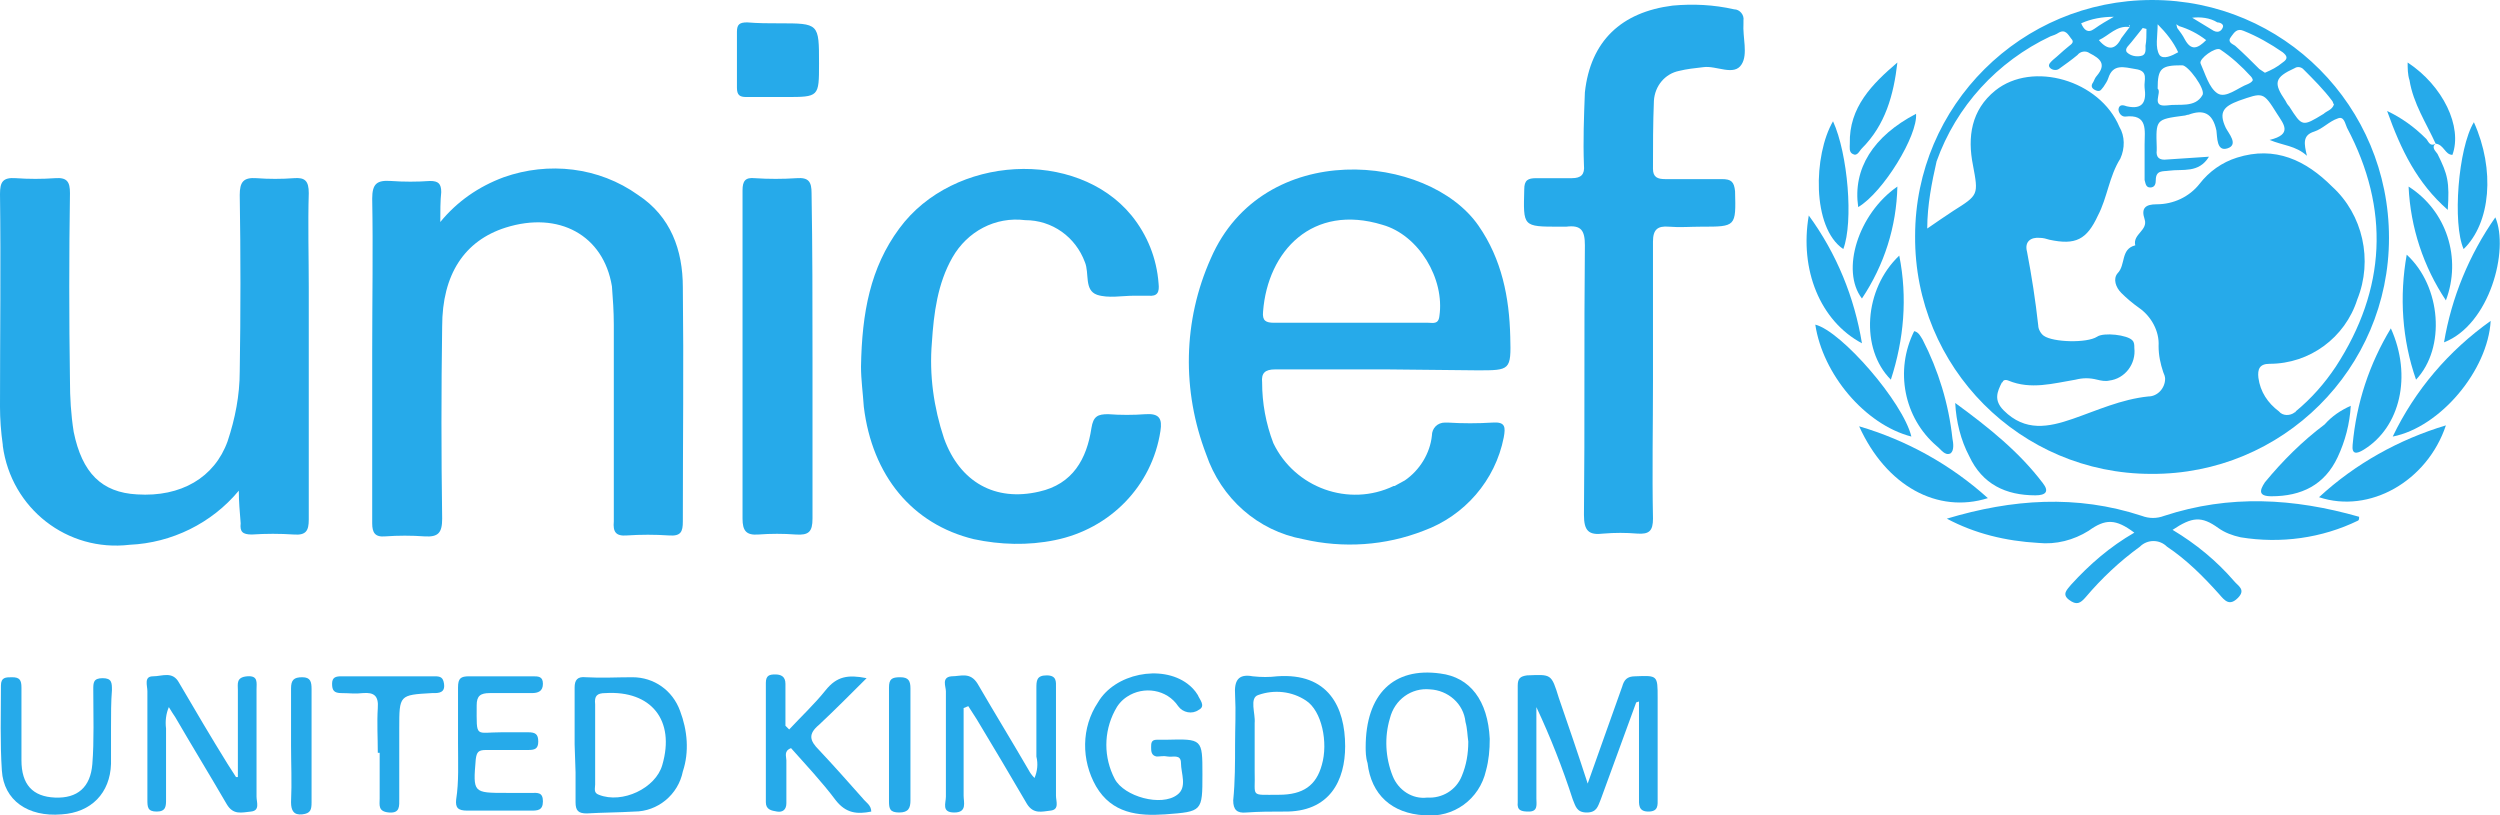 <?xml version="1.0" encoding="utf-8"?>
<!-- Generator: Adobe Illustrator 24.2.3, SVG Export Plug-In . SVG Version: 6.00 Build 0)  -->
<svg version="1.1" id="Layer_1" xmlns="http://www.w3.org/2000/svg" xmlns:xlink="http://www.w3.org/1999/xlink" x="0px" y="0px"
	 viewBox="0 0 268 87.4" style="enable-background:new 0 0 268 87.4;" xml:space="preserve">
<style type="text/css">
	.st0{fill:#26AAEA;}
</style>
<g id="fOeec8.tif">
	<g id="Group_3">
		<path id="Path_25" class="st0" d="M256.1,25.5c0,14-11.4,25.4-25.5,25.3c-14,0-25.4-11.4-25.3-25.5c0-14,11.4-25.3,25.4-25.3
			C244.8,0,256.1,11.4,256.1,25.5C256.1,25.4,256.1,25.4,256.1,25.5z M226.6,1.8c-1.2,0-2.4,0.2-3.5,0.7c0.3,0.7,0.7,1.1,1.4,0.6
			S225.9,2.2,226.6,1.8l0.1-0.1l0.1-0.1L226.6,1.8z M233.6,2.8l-0.3-0.2l0.1,0.4c0.3,0.4,0.6,0.8,0.8,1.2c0.7,1.3,1.4,1,2.3,0.1
			C235.6,3.6,234.6,3.1,233.6,2.8z M228.3,2.9c-1.4-0.2-2.2,0.9-3.3,1.4c1,1.2,1.8,1,2.4-0.2C227.7,3.7,228,3.3,228.3,2.9l0-0.2
			h-0.1L228.3,2.9z M206.6,24.5c1-0.7,1.9-1.3,2.8-1.9c2.7-1.7,2.7-1.7,2.1-4.9c-0.6-3-0.2-5.9,2.4-8c4-3.2,11.2-1.1,13.3,3.9
			c0.6,1,0.6,2.3,0.1,3.4c-1.2,1.9-1.4,4.2-2.4,6.1c-1.2,2.6-2.4,3.2-5.2,2.6c-0.3-0.1-0.7-0.2-1-0.2c-1-0.1-1.7,0.4-1.4,1.5
			c0.5,2.6,0.9,5.2,1.2,7.9c0,0.4,0.3,0.9,0.6,1.1c1,0.7,4.6,0.8,5.7,0.1c0.7-0.5,3.3-0.2,3.8,0.4c0.2,0.2,0.2,0.5,0.2,0.8
			c0.2,1.7-1,3.3-2.7,3.5c0,0,0,0,0,0c-0.4,0.1-0.9,0-1.3-0.1c-0.8-0.2-1.5-0.2-2.3,0c-2.4,0.4-4.8,1.1-7.2,0.1
			c-0.2-0.1-0.5-0.1-0.6,0.1c0,0,0,0.1-0.1,0.1c-0.5,1-0.9,1.9,0.2,3c2.3,2.3,4.8,1.8,7.4,0.9s5.2-2.1,8.1-2.4c1,0,1.8-0.9,1.8-1.9
			c0-0.2-0.1-0.5-0.2-0.7c-0.3-0.9-0.5-1.8-0.5-2.8c0.1-1.6-0.8-3.2-2.1-4.1c-0.7-0.5-1.3-1-1.9-1.6c-0.6-0.6-0.9-1.5-0.4-2.1
			c0.9-0.9,0.3-2.6,1.9-3c-0.3-1.2,1.4-1.6,1-2.8s0.1-1.6,1.3-1.6c1.8,0,3.5-0.8,4.6-2.2c1-1.3,2.4-2.3,4-2.8
			c4.1-1.3,7.4,0.3,10.2,3.1c3.3,3,4.4,7.9,2.7,12.1c-1.3,4.1-5.1,6.9-9.4,6.9c-1.1,0-1.3,0.6-1.2,1.5c0.2,1.5,1,2.7,2.2,3.6
			c0.4,0.5,1.2,0.5,1.7,0.1c0.1,0,0.1-0.1,0.1-0.1c1.7-1.4,3.1-3,4.3-4.8c5.4-8.3,5.8-16.9,1.2-25.6c-0.2-0.4-0.3-1.3-1-1
			c-0.9,0.3-1.6,1.1-2.5,1.4c-1.3,0.4-1.1,1.3-0.8,2.6c-1.2-1.1-2.6-1.1-4-1.7c2.5-0.6,1.5-1.7,0.8-2.8c-1.5-2.4-1.5-2.3-4.1-1.4
			c-1.6,0.6-2.2,1.2-1.4,2.9c0.3,0.6,1.4,1.8,0.2,2.2c-1.2,0.4-1.1-1.2-1.2-1.9c-0.4-1.9-1.4-2.3-3-1.7c-0.2,0-0.3,0.1-0.5,0.1
			c-3,0.4-3,0.4-2.9,3.4c0,0.1,0,0.2,0,0.3c-0.1,0.8,0.3,1.1,1.1,1c1.5-0.1,2.9-0.2,4.5-0.3c-1.1,1.8-2.8,1.3-4.3,1.5
			c-0.6,0.1-1.4-0.1-1.4,1c0,0.4-0.1,0.8-0.6,0.8s-0.5-0.5-0.6-0.8c0-1.3,0-2.5,0-3.8c0-1.5,0.4-3.3-2.1-3c-0.4,0-0.7-0.4-0.7-0.8
			c0.1-0.6,0.6-0.4,0.9-0.3c1.8,0.4,2.1-0.6,1.9-2c-0.1-0.8,0.5-1.8-1-2c-1.2-0.2-2.4-0.6-2.9,1c-0.1,0.3-0.3,0.6-0.5,0.9
			c-0.2,0.2-0.3,0.6-0.8,0.4s-0.6-0.5-0.3-0.9c0.1-0.2,0.2-0.5,0.4-0.7c1-1.2,0.4-1.8-0.8-2.4c-0.4-0.3-1-0.2-1.3,0.2
			c-0.6,0.5-1.3,1-2,1.5c-0.3,0.2-0.8,0.1-1-0.2c-0.2-0.3,0.2-0.6,0.4-0.8c0.5-0.4,1-0.9,1.5-1.3c0.3-0.3,0.9-0.5,0.4-1
			c-0.3-0.4-0.6-1-1.3-0.6c-0.3,0.2-0.6,0.3-0.9,0.4c-5.7,2.7-10.1,7.5-12.2,13.4C207.1,19.5,206.6,22,206.6,24.5L206.6,24.5z
			 M250.2,11.2c-0.1-0.1-0.1-0.3-0.2-0.4c-0.9-1.2-2-2.3-3.1-3.4c-0.2-0.2-0.6-0.3-0.9-0.1c-2.2,1-2.3,1.6-1,3.5
			c0.1,0.2,0.2,0.4,0.4,0.6c1.4,2.2,1.4,2.2,3.7,0.8C249.4,11.9,250,11.8,250.2,11.2L250.2,11.2z M231.3,9.5c0.5,0.4-0.8,2,1,1.8
			c1.3-0.2,3,0.3,3.8-1.1c0.4-0.6-1.6-3.3-2.2-3.2C231.7,7,231.3,7.3,231.3,9.5L231.3,9.5z M241.5,8.6c0-0.1-0.1-0.3-0.2-0.4
			c-1-1.1-2.1-2.1-3.3-2.9c-0.5-0.3-2.3,1-2.1,1.5c0.5,1.1,0.9,2.6,1.8,3.2s2.2-0.6,3.3-1C241.2,8.9,241.4,8.8,241.5,8.6L241.5,8.6z
			 M242.8,7.8c0.7-0.3,1.3-0.6,1.9-1.1c0.6-0.4,0.5-0.7,0-1.1c-1.3-0.9-2.7-1.7-4.2-2.3c-0.7-0.3-1,0.2-1.3,0.6
			c-0.5,0.6,0.1,0.8,0.4,1c0.9,0.8,1.8,1.7,2.6,2.5L242.8,7.8L242.8,7.8z M231.3,2.6c0,1.3-0.3,2.5,0.2,3.3c0.4,0.5,1.3,0.1,2-0.3
			C233,4.5,232.2,3.5,231.3,2.6L231.3,2.6z M230.1,3.1L229.7,3c-0.4,0.5-0.8,1-1.2,1.5c-0.2,0.3-0.8,0.7-0.5,1.1
			c0.4,0.4,1,0.5,1.5,0.4c0.6-0.1,0.5-0.7,0.5-1.1C230.1,4.4,230.1,3.7,230.1,3.1L230.1,3.1z M235,1.9l2.3,1.4
			c0.6,0.3,0.9-0.1,1-0.4s-0.3-0.5-0.6-0.5C236.9,1.9,235.9,1.8,235,1.9L235,1.9z"/>
		<path id="Path_26" class="st0" d="M148.7,39.6c-4,0-8,0-12,0c-1.1,0-1.5,0.4-1.4,1.4c0,2.2,0.4,4.4,1.2,6.5
			c2.3,4.8,8.1,6.9,12.9,4.6c0,0,0,0,0.1,0c0.4-0.2,0.7-0.4,1.1-0.6c1.6-1.1,2.7-2.9,2.9-4.8c0-0.8,0.6-1.4,1.4-1.4
			c0.1,0,0.2,0,0.3,0c1.6,0.1,3.2,0.1,4.8,0c1.4-0.1,1.4,0.5,1.2,1.6c-0.9,4.6-4.2,8.4-8.6,10c-4.1,1.6-8.6,1.9-12.9,0.9
			c-4.9-0.9-8.8-4.4-10.4-9.1c-2.6-6.8-2.5-14.3,0.5-21c5.6-12.9,23.3-11.3,28.7-3.5c2.5,3.6,3.3,7.7,3.4,11.9
			c0.1,3.6,0,3.6-3.5,3.6L148.7,39.6z M145,34.6h8.1c0.5,0,1.1,0.2,1.2-0.7c0.6-4-2.2-8.7-6.1-9.8c-7.5-2.3-12.3,2.8-12.8,9.3
			c-0.1,1,0.3,1.2,1.2,1.2C139.5,34.6,142.2,34.6,145,34.6L145,34.6z"/>
		<path id="Path_27" class="st0" d="M47.2,23.8c1.8-2.2,4.1-3.8,6.8-4.8c4.8-1.7,10.2-1.1,14.4,1.9c3.5,2.3,4.8,5.9,4.8,9.9
			c0.1,8.4,0,16.7,0,25.1c0,1.1-0.2,1.6-1.5,1.5c-1.5-0.1-3-0.1-4.5,0c-1.2,0.1-1.5-0.4-1.4-1.5c0-7,0-14.1,0-21.1
			c0-1.4-0.1-2.8-0.2-4.1c-0.9-5.5-5.7-8.1-11.4-6.3c-4.4,1.4-6.8,5-6.8,10.6c-0.1,6.9-0.1,13.7,0,20.6c0,1.5-0.4,2-1.9,1.9
			c-1.4-0.1-2.8-0.1-4.2,0c-1.1,0.1-1.4-0.4-1.4-1.4c0-6.1,0-12.3,0-18.4c0-5.5,0.1-11,0-16.4c0-1.6,0.5-2,2-1.9
			c1.4,0.1,2.8,0.1,4.2,0c0.9,0,1.2,0.3,1.2,1.2C47.2,21.5,47.2,22.7,47.2,23.8z"/>
		<path id="Path_28" class="st0" d="M25.6,52.6c-2.9,3.5-7.2,5.6-11.7,5.8C7.2,59.2,1.2,54.5,0.3,47.8c0,0,0,0,0,0c0,0,0-0.1,0-0.1
			C0.1,46.3,0,44.9,0,43.6C0,36,0.1,28.4,0,20.8c0-1.3,0.3-1.8,1.7-1.7c1.4,0.1,2.8,0.1,4.2,0c1.3-0.1,1.6,0.4,1.6,1.6
			c-0.1,6.7-0.1,13.4,0,20.1c0,1.8,0.1,3.6,0.4,5.5c0.9,4.4,3,6.5,6.8,6.7c4.7,0.3,8.3-1.8,9.7-5.7c0.8-2.4,1.3-4.9,1.3-7.5
			c0.1-6.3,0.1-12.6,0-18.9c0-1.4,0.4-1.9,1.8-1.8c1.3,0.1,2.7,0.1,4,0c1.2-0.1,1.6,0.3,1.6,1.6c-0.1,3.4,0,6.8,0,10.1
			c0,8.3,0,16.6,0,24.9c0,1.2-0.3,1.7-1.6,1.6c-1.5-0.1-3-0.1-4.5,0c-1,0-1.3-0.3-1.2-1.2C25.7,54.9,25.6,53.7,25.6,52.6z"/>
		<path id="Path_29" class="st0" d="M92.3,39.3c0.1-5.8,1-10.6,4.1-14.8c5.8-7.9,19-8.6,24.9-1.4c1.7,2.1,2.7,4.6,2.9,7.3
			c0.1,0.9-0.1,1.4-1.1,1.3c-0.5,0-1,0-1.5,0c-1.3,0-2.8,0.3-4-0.1c-1.4-0.5-0.8-2.3-1.3-3.5c-1-2.7-3.5-4.5-6.4-4.5
			c-3.2-0.4-6.2,1.2-7.8,4c-1.6,2.8-2,6-2.2,9.1c-0.3,3.5,0.2,7,1.3,10.3c1.7,4.7,5.5,6.8,10.2,5.7c3.6-0.8,5.1-3.5,5.6-6.8
			c0.2-1.3,0.7-1.5,1.8-1.5c1.3,0.1,2.7,0.1,4,0c1.5-0.1,1.8,0.5,1.6,1.8c-0.9,5.9-5.4,10.5-11.3,11.7c-2.9,0.6-5.9,0.5-8.7-0.1
			c-6.6-1.6-10.9-6.8-11.8-14.2C92.5,42.1,92.3,40.7,92.3,39.3z"/>
		<path id="Path_30" class="st0" d="M177.2,40.8c0,4.9-0.1,9.8,0,14.8c0,1.3-0.4,1.7-1.7,1.6c-1.2-0.1-2.4-0.1-3.6,0
			c-1.6,0.2-2.1-0.3-2.1-2c0.1-9.6,0-19.3,0.1-28.9c0-1.6-0.4-2.2-2-2c-0.2,0-0.4,0-0.7,0c-4,0-3.9,0-3.8-4c0-1,0.4-1.2,1.3-1.2
			c1.3,0,2.6,0,3.8,0c1,0,1.4-0.4,1.3-1.4c-0.1-2.6,0-5.2,0.1-7.8c0.6-5.5,3.9-8.6,9.4-9.3c2.2-0.2,4.4-0.1,6.6,0.4
			c0.6,0,1.1,0.6,1,1.2c0,0,0,0,0,0.1c0,0.1,0,0.1,0,0.2c-0.1,1.5,0.5,3.3-0.2,4.4c-0.8,1.3-2.7,0.1-4.1,0.3
			c-0.9,0.1-1.8,0.2-2.6,0.4c-1.5,0.3-2.6,1.6-2.7,3.2c-0.1,2.4-0.1,4.9-0.1,7.3c0,0.9,0.5,1.1,1.3,1.1c2.1,0,4.1,0,6.1,0
			c1,0,1.3,0.3,1.4,1.3c0.1,3.8,0.1,3.8-3.6,3.8c-1.2,0-2.3,0.1-3.5,0s-1.7,0.3-1.7,1.6C177.2,30.9,177.2,35.8,177.2,40.8z"/>
		<path id="Path_31" class="st0" d="M87.1,38.3c0,5.8,0,11.5,0,17.3c0,1.4-0.4,1.8-1.8,1.7c-1.3-0.1-2.7-0.1-4,0
			c-1.3,0.1-1.7-0.4-1.7-1.7c0-10,0-19.9,0-29.9c0-1.8,0-3.5,0-5.3c0-1,0.3-1.4,1.3-1.3c1.5,0.1,3,0.1,4.5,0
			c1.3-0.1,1.6,0.4,1.6,1.6C87.1,26.6,87.1,32.5,87.1,38.3z"/>
		<path id="Path_32" class="st0" d="M208.7,55.6c7-2.1,13.9-2.6,20.9-0.3c0.8,0.3,1.6,0.3,2.4,0c7-2.3,13.9-1.9,20.9,0.1
			c0,0.2,0,0.3-0.1,0.4c-3.9,1.9-8.3,2.5-12.6,1.8c-0.9-0.2-1.7-0.5-2.4-1c-1.8-1.3-2.8-1.2-4.9,0.2c2.5,1.5,4.7,3.3,6.6,5.5
			c0.4,0.5,1.3,0.9,0.4,1.8s-1.4,0.3-2-0.4c-1.7-1.9-3.5-3.7-5.6-5.1c-0.8-0.8-2.1-0.8-2.9,0c-2.2,1.6-4.1,3.4-5.8,5.4
			c-0.6,0.7-1,0.9-1.8,0.3s-0.2-1.1,0.2-1.6c2-2.2,4.2-4.1,6.8-5.6c-2-1.5-3.1-1.5-4.9-0.2c-1.6,1-3.5,1.5-5.4,1.3
			C215,58,211.7,57.2,208.7,55.6z"/>
		<path id="Path_33" class="st0" d="M175.4,75.3c-1.3,3.5-2.5,6.9-3.8,10.4c-0.3,0.7-0.4,1.4-1.5,1.4s-1.2-0.7-1.5-1.4
			c-1.1-3.4-2.4-6.7-3.9-9.9c0,3.3,0,6.6,0,9.8c0,0.6,0.2,1.4-0.8,1.4c-0.8,0-1.3-0.1-1.2-1c0-4.1,0-8.3,0-12.5c0-0.8,0.3-1,1-1.1
			c2.6-0.1,2.6-0.2,3.4,2.4c1,2.9,2,5.8,3.1,9.2c1.3-3.7,2.5-7,3.7-10.4c0.2-0.7,0.5-1.1,1.4-1.1c2.4-0.1,2.4-0.1,2.4,2.3v10.8
			c0,0.7,0.1,1.4-1,1.4s-1-0.8-1-1.5c0-3.4,0-6.9,0-10.3L175.4,75.3z"/>
		<path id="Path_34" class="st0" d="M103.3,75.9c0,3.2,0,6.3,0,9.4c0,0.7,0.4,1.8-1,1.8s-0.9-1-0.9-1.7c0-3.8,0-7.5,0-11.3
			c0-0.5-0.5-1.5,0.6-1.6c1,0,2-0.5,2.8,0.8c1.8,3.1,3.7,6.2,5.5,9.3c0.1,0.2,0.3,0.5,0.6,0.8c0.3-0.7,0.4-1.5,0.2-2.3
			c0-2.4,0-4.9,0-7.3c0-0.8,0-1.4,1.1-1.4s1,0.7,1,1.3c0,3.9,0,7.7,0,11.6c0,0.6,0.4,1.5-0.6,1.6c-0.9,0.1-1.8,0.4-2.5-0.7
			c-1.8-3.1-3.6-6.1-5.4-9.1c-0.3-0.5-0.6-0.9-0.9-1.4L103.3,75.9z"/>
		<path id="Path_35" class="st0" d="M25.5,83.3c0-3.1,0-6.2,0-9.3c0-0.7-0.2-1.4,1-1.5s1,0.7,1,1.4c0,3.8,0,7.6,0,11.5
			c0,0.6,0.4,1.5-0.6,1.6s-1.9,0.4-2.6-0.8c-1.8-3.1-3.7-6.2-5.5-9.3c-0.2-0.3-0.4-0.6-0.7-1.1c-0.3,0.7-0.4,1.5-0.3,2.3
			c0,2.6,0,5.1,0,7.6c0,0.7,0,1.3-1,1.3s-1-0.5-1-1.3c0-3.9,0-7.8,0-11.6c0-0.6-0.4-1.6,0.6-1.6s2.1-0.6,2.8,0.7
			c1.7,2.9,3.4,5.8,5.2,8.7c0.3,0.5,0.6,0.9,0.9,1.4L25.5,83.3z"/>
		<path id="Path_36" class="st0" d="M132.4,79.8c0-1.8,0.1-3.5,0-5.3c-0.1-1.5,0.3-2.3,1.9-2c0.9,0.1,1.8,0.1,2.6,0
			c5.5-0.4,7.3,3.3,7.3,7.5c0,3.6-1.6,7.1-6.6,7c-1.3,0-2.6,0-4,0.1c-1,0.1-1.4-0.3-1.4-1.3C132.4,83.8,132.4,81.8,132.4,79.8z
			 M134.5,79.7c0,1,0,2,0,3c0.1,2.8-0.6,2.5,2.6,2.5c2.6,0,4-1,4.6-3.2c0.7-2.4,0-5.8-1.7-6.9c-1.5-1-3.4-1.2-5.1-0.6
			c-1,0.3-0.3,2-0.4,3C134.5,78.3,134.5,79,134.5,79.7L134.5,79.7z"/>
		<path id="Path_37" class="st0" d="M61.6,79.8c0-2,0-4.1,0-6.1c0-0.8,0.3-1.2,1.2-1.1c1.7,0.1,3.3,0,5,0c2.3,0,4.3,1.4,5.1,3.6
			c0.8,2.1,1,4.4,0.3,6.5c-0.5,2.5-2.7,4.3-5.2,4.3c-1.7,0.1-3.4,0.1-5.1,0.2c-0.9,0-1.2-0.3-1.2-1.2c0-1,0-2.1,0-3.2L61.6,79.8z
			 M63.8,79.8c0,1.4,0,2.9,0,4.3c0,0.4-0.2,0.9,0.4,1.1c2.5,1,6.1-0.7,6.8-3.2c1.4-4.8-1.2-8-6.1-7.7c-0.9,0-1.2,0.3-1.1,1.2
			C63.8,76.9,63.8,78.3,63.8,79.8L63.8,79.8z"/>
		<path id="Path_38" class="st0" d="M146.4,80.1c0-5.7,3-8.6,8-7.9c3.2,0.4,5.1,2.9,5.3,7c0,1.2-0.1,2.3-0.4,3.4
			c-0.7,3.1-3.5,5.1-6.6,4.8c-3.5-0.2-5.7-2.2-6.1-5.6C146.4,81.2,146.4,80.5,146.4,80.1z M157.4,79.5c-0.1-0.7-0.1-1.4-0.3-2.1
			c-0.2-2-1.9-3.4-3.8-3.5c-2-0.2-3.8,1.1-4.3,3.1c-0.6,2-0.5,4.2,0.3,6.2c0.6,1.5,2.1,2.5,3.7,2.3c1.6,0.1,3.1-0.8,3.7-2.3
			C157.2,82,157.4,80.8,157.4,79.5L157.4,79.5z"/>
		<path id="Path_39" class="st0" d="M128.9,83c0,4,0,4-4,4.3c-2.9,0.2-5.7-0.1-7.4-3c-1.6-2.8-1.6-6.3,0.2-9c1.8-3.1,6.8-4.1,9.6-2
			c0.4,0.3,0.8,0.7,1.1,1.2c0.2,0.5,0.9,1.2,0.1,1.6c-0.7,0.5-1.7,0.3-2.2-0.4c-1.2-1.8-3.7-2.2-5.5-1c0,0,0,0,0,0
			c-0.6,0.4-1,0.9-1.3,1.5c-1.2,2.3-1.2,5,0,7.3c1,1.9,5,3,6.7,1.7c1.1-0.8,0.4-2.3,0.4-3.4c0-1-0.9-0.6-1.4-0.7s-0.8,0-1.2,0
			c-0.6-0.1-0.6-0.6-0.6-1s0-0.8,0.6-0.8c0.3,0,0.7,0,1,0C128.9,79.2,128.9,79.2,128.9,83z"/>
		<path id="Path_40" class="st0" d="M84.6,78.2c1.3-1.4,2.7-2.7,3.9-4.2s2.4-1.7,4.4-1.3c-1.8,1.8-3.4,3.4-5.1,5c-1.2,1-1,1.7,0,2.7
			c1.6,1.7,3.1,3.4,4.7,5.2c0.3,0.4,0.9,0.7,0.9,1.4c-1.5,0.3-2.7,0.2-3.8-1.2c-1.5-2-3.2-3.8-4.8-5.6c-0.8,0.3-0.5,0.9-0.5,1.3
			c0,1.5,0,3.1,0,4.6c0,0.7-0.4,1-1,0.9s-1.2-0.2-1.2-1c0-4.2,0-8.5,0-12.8c0-0.8,0.4-0.9,1-0.9s1.1,0.2,1.1,1c0,1.5,0,3,0,4.5
			L84.6,78.2z"/>
		<path id="Path_41" class="st0" d="M49.1,79.7c0-2,0-4,0-6c0-1,0.3-1.2,1.2-1.2c2.3,0,4.5,0,6.8,0c0.6,0,1.1,0,1.1,0.8
			s-0.5,1-1.2,1c-1.5,0-3,0-4.5,0c-1,0-1.4,0.3-1.4,1.3c0,3.6-0.2,2.9,2.7,2.9c0.9,0,1.9,0,2.8,0c0.8,0,1.1,0.2,1.1,1
			s-0.4,0.9-1.1,0.9c-1.5,0-3,0-4.5,0c-0.8,0-1,0.2-1.1,1c-0.3,3.6-0.3,3.6,3.3,3.6h2.7c0.6,0,1.2-0.1,1.2,0.9s-0.6,1-1.3,1
			c-2.3,0-4.5,0-6.8,0c-1,0-1.3-0.3-1.2-1.2C49.2,83.8,49.1,81.8,49.1,79.7z"/>
		<path id="Path_42" class="st0" d="M11.9,78.1c0,1.3,0,2.6,0,3.8c-0.1,3.1-2.1,5.2-5.3,5.4c-3.6,0.3-6.2-1.5-6.4-4.7
			c-0.2-3-0.1-6.1-0.1-9.1c0-0.9,0.5-0.9,1.2-0.9c0.8,0,1,0.3,1,1.1c0,2.6,0,5.2,0,7.8s1.2,3.9,3.6,4s3.8-1.1,4-3.6s0.1-5.3,0.1-8
			c0-0.7,0-1.2,1-1.2s1,0.5,1,1.3C11.9,75.2,11.9,76.6,11.9,78.1z"/>
		<path id="Path_43" class="st0" d="M83.5,2.5c4.3,0,4.3,0,4.3,4.3c0,3.6,0,3.6-3.6,3.6c-1.4,0-2.8,0-4.2,0c-0.7,0-1-0.2-1-1
			c0-2,0-4,0-6c0-0.8,0.3-1,1.1-1C81.3,2.5,82.4,2.5,83.5,2.5z"/>
		<path id="Path_44" class="st0" d="M40.5,80.7c0-1.6-0.1-3.2,0-4.8c0.1-1.3-0.4-1.7-1.6-1.6c-0.8,0.1-1.5,0-2.3,0s-1-0.3-1-1
			s0.4-0.8,1-0.8c3.3,0,6.7,0,10,0c0.6,0,0.9,0.1,1,0.8s-0.2,1-1,1h-0.3c-3.5,0.2-3.5,0.2-3.5,3.8v7.5c0,0.8,0.1,1.6-1.1,1.5
			s-1-0.8-1-1.5V80.7z"/>
		<path id="Path_45" class="st0" d="M213.1,53.4c-5.4,1.7-10.9-1.3-13.8-7.7C204.4,47.2,209.1,49.8,213.1,53.4z"/>
		<path id="Path_46" class="st0" d="M248.6,53.3c3.9-3.6,8.6-6.2,13.6-7.7C260.2,51.6,254,55.1,248.6,53.3z"/>
		<path id="Path_47" class="st0" d="M252,43.5c-0.1,1.9-0.6,3.8-1.4,5.5c-1.4,3-3.9,4.2-7.1,4.2c-1.4,0-1.3-0.6-0.7-1.5
			c1.9-2.3,4-4.4,6.4-6.2C250,44.6,250.9,44,252,43.5z"/>
		<path id="Path_48" class="st0" d="M204.9,46.8c-5-1.3-9.5-6.7-10.3-12C197.4,35.5,204,43.1,204.9,46.8z"/>
		<path id="Path_49" class="st0" d="M209.6,43.2c3.7,2.7,6.9,5.3,9.4,8.6c0.7,0.9,0.3,1.3-0.8,1.3c-3.2,0-5.7-1.2-7.1-4.2
			C210.2,47.2,209.7,45.2,209.6,43.2z"/>
		<path id="Path_50" class="st0" d="M267,34.4c-0.3,5.3-5.4,11.4-10.5,12.4C258.9,41.8,262.5,37.6,267,34.4z"/>
		<path id="Path_51" class="st0" d="M256.3,35.2c2.3,5.1,1,10.6-2.9,13c-0.8,0.5-1.3,0.5-1.2-0.5C252.6,43.2,254,39,256.3,35.2z"/>
		<path id="Path_52" class="st0" d="M205.2,35.5c0.5,0.1,0.7,0.6,0.9,0.9c1.7,3.3,2.8,6.9,3.2,10.6c0.1,0.5,0.2,1.3-0.2,1.6
			c-0.6,0.3-1-0.4-1.5-0.8C204.1,44.8,203.1,39.7,205.2,35.5z"/>
		<path id="Path_53" class="st0" d="M262,36.7c0.8-4.8,2.7-9.4,5.5-13.4C269,26.8,266.9,34.8,262,36.7z"/>
		<path id="Path_54" class="st0" d="M199.6,36.8c-4.5-2.4-6.7-7.9-5.7-13.7C196.9,27.2,198.8,31.9,199.6,36.8z"/>
		<path id="Path_55" class="st0" d="M259,40.7c-1.5-4.3-1.8-8.9-1-13.4C261.7,30.7,262.2,37.3,259,40.7z"/>
		<path id="Path_56" class="st0" d="M203.6,27.4c0.9,4.5,0.5,9-0.9,13.3C199.4,37.4,199.8,31,203.6,27.4z"/>
		<path id="Path_57" class="st0" d="M97.6,79.8c0,2,0,4,0,6c0,0.8-0.2,1.3-1.2,1.3s-1.1-0.4-1.1-1.2c0-4.1,0-8.2,0-12.2
			c0-0.9,0.3-1.1,1.2-1.1s1.1,0.4,1.1,1.2C97.6,75.7,97.6,77.8,97.6,79.8z"/>
		<path id="Path_58" class="st0" d="M31.2,79.9c0-2,0-4.1,0-6.1c0-0.9,0.3-1.2,1.2-1.2s1,0.5,1,1.3c0,4,0,8,0,12.1
			c0,0.8-0.1,1.2-1,1.3s-1.2-0.4-1.2-1.3C31.3,83.8,31.2,81.9,31.2,79.9z"/>
		<path id="Path_59" class="st0" d="M196.5,13c1.6,3.5,2.2,10.8,1.1,13.7C194.2,24.4,194.4,16.6,196.5,13z"/>
		<path id="Path_60" class="st0" d="M265.2,13.1c2.3,5.1,1.8,10.8-1.1,13.6C262.9,24,263.5,15.9,265.2,13.1z"/>
		<path id="Path_61" class="st0" d="M262.2,32.2c-2.4-3.6-3.8-7.8-4-12.2C262.3,22.6,263.9,27.7,262.2,32.2z"/>
		<path id="Path_62" class="st0" d="M203.4,20c-0.1,4.3-1.4,8.4-3.8,12C197.3,29,199.2,22.9,203.4,20z"/>
		<path id="Path_63" class="st0" d="M199.2,22.2c-0.6-4.1,1.6-7.6,6.2-10C205.6,14.5,201.9,20.6,199.2,22.2z"/>
		<path id="Path_64" class="st0" d="M261.1,15.4c-0.5,0.4,0,0.8,0.2,1.1c1.1,2.2,1.3,3,1.1,6c-3.3-2.9-5-6.4-6.5-10.6
			c1.5,0.7,2.9,1.7,4.1,2.9C260.3,15,260.4,15.8,261.1,15.4L261.1,15.4z"/>
		<path id="Path_65" class="st0" d="M261.1,15.4c-1-2.2-2.4-4.3-2.8-6.8c-0.2-0.6-0.2-1.3-0.2-1.9c3.8,2.5,5.9,6.9,4.8,9.9
			C262.1,16.6,262,15.5,261.1,15.4L261.1,15.4z"/>
		<path id="Path_66" class="st0" d="M203.4,6.7c-0.4,3.5-1.3,6.7-3.8,9.2c-0.3,0.3-0.5,0.9-1,0.6c-0.4-0.2-0.3-0.7-0.3-1.1
			C198.2,11.5,200.7,9,203.4,6.7z"/>
	</g>
</g>
</svg>

